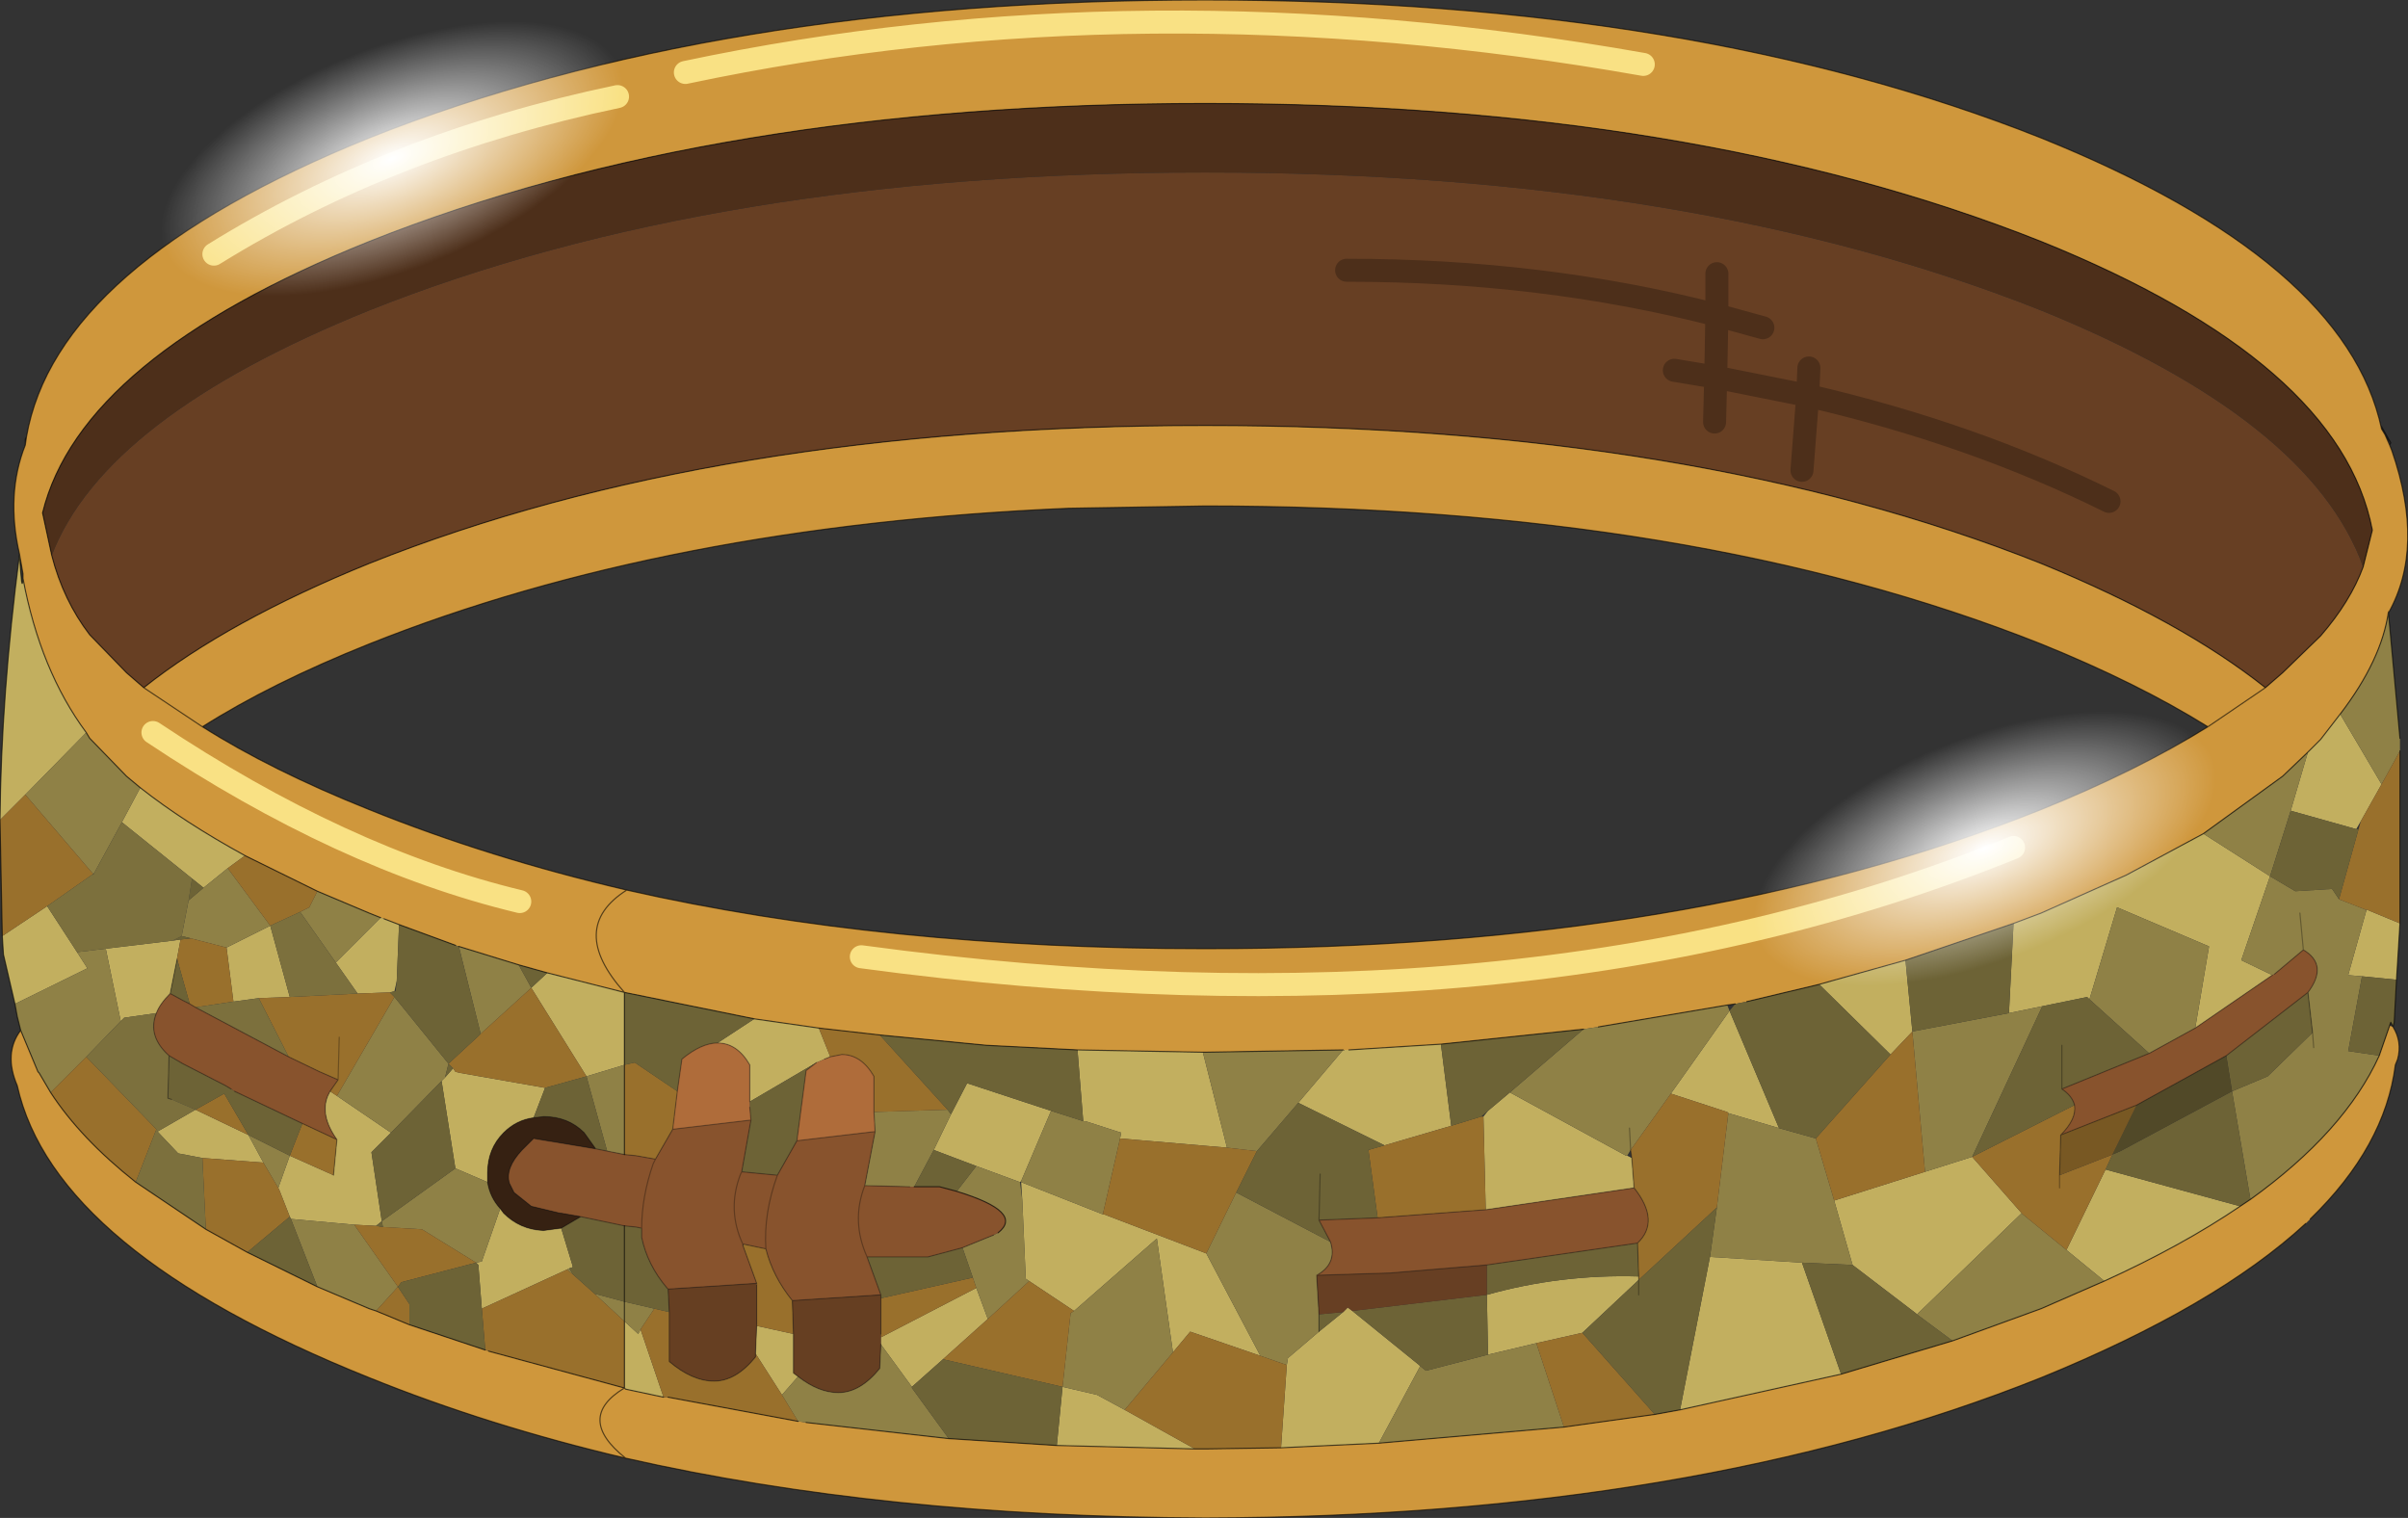 <?xml version="1.0"?>
<svg xmlns="http://www.w3.org/2000/svg" xmlns:xlink="http://www.w3.org/1999/xlink" width="104.7px" height="66px"><rect width="100%" height="100%" fill="#333333" stroke="none"/><g transform="matrix(1, 0, 0, 1, -222.6, -167.45)"><use xlink:href="#object-0" width="104.7" height="66" transform="matrix(1, 0, 0, 1, 222.6, 167.45)"/></g><defs><g transform="matrix(1, 0, 0, 1, -222.6, -167.45)" id="object-0"><path fill-rule="evenodd" fill="#cf973c" stroke="none" d="M223.6 192.6L223.6 192.4L223.45 191.55Q222.85 188.95 223.7 186.8L223.75 186.45Q225.05 178.95 238.65 173.45Q253.7 167.45 275 167.45Q296.25 167.45 311.35 173.45Q324.6 178.8 326.15 186.1L326.3 186.35L326.5 186.8L326.6 187.05Q328.05 191.25 326.45 194.1L326.45 194.05Q326.15 196.15 324.35 198.5L323.5 199.6L322.95 200.15L321.85 201.2L318.4 203.7L315.05 205.5L311.35 207.15L310.15 207.6L305.45 209.2L301.7 210.25L298.55 211L298.05 211.1L297.7 211.15L292.1 212.1L291.45 212.2L285.25 212.85L281.25 213.1L281 213.1L275 213.2L274.9 213.2L269.45 213.1L265.5 212.9L260.85 212.45L258.2 212.15L255.4 211.75L249.75 210.6L246.4 209.75L245.15 209.4L242.55 208.6L242.4 208.55L239.95 207.65L239.3 207.4L239.15 207.35L238.65 207.15L236.4 206.2L233.25 204.65Q230.6 203.2 228.7 201.7L228.1 201.2L226.5 199.55L226.35 199.3Q224.35 196.6 223.6 192.6M249.85 206.15Q247.25 207.8 249.75 210.6Q247.25 207.8 249.85 206.15Q243.85 204.75 238.65 202.65Q234.4 200.95 231.4 199.05L228.85 197.35L231.4 199.05Q234.4 197.15 238.65 195.45Q251.55 190.3 269.05 189.55L275 189.45Q296.25 189.45 311.35 195.45Q315.55 197.15 318.6 199.05L321.1 197.35L321.85 196.7L323.5 195.1Q324.8 193.6 325.35 192.1L325.75 190.5Q324.35 183.2 311.35 177.95Q296.25 171.95 275 171.95Q253.7 171.95 238.65 177.95Q226.1 183 224.45 189.75L224.85 191.6Q225.35 193.55 226.5 195.05L228.1 196.7L228.85 197.35Q232.5 194.45 238.65 191.95Q253.7 185.95 275 185.95Q296.25 185.95 311.35 191.95Q317.45 194.45 321.1 197.35L318.6 199.05Q315.55 200.95 311.35 202.65Q296.25 208.7 275 208.7Q261.1 208.7 249.85 206.15M231.9 178.5Q239.65 173.7 249.45 171.65Q239.65 173.7 231.9 178.5M326.65 212.1Q327.05 212.75 326.85 213.5L326.75 213.75Q326.3 217.3 323.05 220.45L322.85 220.65Q318.95 224.25 311.35 227.35Q296.25 233.4 275 233.45Q261.05 233.4 249.8 230.85Q243.85 229.45 238.65 227.35Q224.95 221.85 223.35 214.65Q222.75 213.25 223.5 212.25L224.25 214.05L224.3 214.1L224.8 214.95Q226.1 216.95 228.5 218.85L231.55 220.9L233.35 221.9L236.4 223.4L238.65 224.35L238.95 224.45L240.4 225.05L243.7 226.15L243.85 226.2L249.75 227.8L249.8 227.85L251.45 228.2L251.65 228.2L257.3 229.25L257.65 229.3L263.85 230L268.55 230.3L274.55 230.45L275 230.45L278.3 230.4L282.55 230.2L290.6 229.5L294.55 228.95L295.65 228.75L302.65 227.2L307.5 225.75L311.35 224.35L314.1 223.15Q317.5 221.6 320 219.9L320.45 219.6Q324.55 216.65 326.05 213.35L326.5 212.05L326.65 212.1M294.05 170.25Q272.25 166.4 252.4 170.6Q272.25 166.4 294.05 170.25M249.8 230.85Q247.6 229.1 249.75 227.8Q247.6 229.1 249.8 230.85M310.15 204.3Q288.85 212.95 260.05 209.05Q288.85 212.95 310.15 204.3M229.25 199.3Q237.5 204.8 245.2 206.65Q237.5 204.8 229.25 199.3"/><path fill-rule="evenodd" fill="#c2af5f" stroke="none" d="M223.6 192.6Q224.35 196.6 226.35 199.3L223.7 202L222.6 203.1Q222.65 197.7 223.45 191.55Q223.55 193.35 223.6 192.6M228.7 201.7Q230.6 203.2 233.25 204.65L232.5 205.2L231.45 206.05L230.95 205.65L227.9 203.2L228.7 201.7M239.15 207.35L239.3 207.4L239.95 207.65L239.85 210.1L239.75 210.55L239.55 210.6L238.15 210.65L237.2 209.3L239.15 207.35M246.4 209.75L249.75 210.6L249.75 213.75L248.1 214.25L245.7 210.4L246.4 209.75M322.95 200.15L323.5 199.6L324.35 198.5L326.15 201.55L325.25 203.15L325.05 203.5L322.2 202.7L322.95 200.15M326.95 207.6L326.85 209.25L326.8 210.05L325.3 209.9L324.7 209.85L325.5 207L326.95 207.6M223.25 211.1L222.75 208.95L222.7 208.15L224.65 206.85L225.95 208.85L226.4 209.55L223.25 211.1M321.3 205.55L320.05 209.2L321.4 209.85L318.05 212.15L318.65 208.6L314.65 206.9L313.45 210.9L313.35 210.8L311.4 211.2L309.95 211.5L310.15 207.6L311.35 207.15L315.05 205.5L318.4 203.7L321.3 205.55M305.45 209.2L305.75 212.3L304.8 213.3L301.7 210.25L305.45 209.2M308.35 217.75L310.5 220.2L305.95 224.6L305.9 224.55L303.15 222.45L302.35 219.65L306.3 218.4L308.35 217.75M312.45 221.8L314.15 218.3L320 219.9Q317.5 221.6 314.1 223.15L312.45 221.8M300.95 222.35L302.65 227.2L295.65 228.75L296.95 222.1L300.95 222.35M288.25 214.95L293.3 217.7L293.35 217.7L293.55 217.8L293.65 219.1L287.2 220.05L287.1 216L287.3 215.75L288.25 214.95M295.25 215L297.8 211.4L299.95 216.5L297.75 215.85L297.7 215.8L295.25 215M293.85 222.95L293.85 223.1L291.4 225.4L289.4 225.85L287.3 226.35L287.25 223.75Q290.45 222.85 293.85 222.95M285.7 216.4L282.8 217.25L279.05 215.4L281 213.1L281.25 213.1L285.25 212.85L285.7 216.4M281.4 224.45L284.3 226.8L284.35 226.85L282.55 230.2L278.3 230.4L278.55 226.8L278.6 226.5Q279.25 225.95 279.95 225.35L281 224.5L281.2 224.3L281.4 224.45M269.45 213.1L274.9 213.2L275.95 217.35L271.3 216.95L271.35 216.7L269.8 216.2L269.7 216.2L269.45 213.1M270.55 220.25L270.6 220.25L275.05 221.95L277.4 226.4L274.35 225.35L273.6 226.25L272.9 221.3L269.3 224.45L267.35 223.15L267.2 223.05L267.05 219.65L267 218.85L270.55 220.25M263.2 217.45L263.95 215.9L264.65 214.55L268.3 215.75L267 218.8L266.95 218.85L265.05 218.15L263.2 217.45M265.05 223.45L265.55 224.8L263.6 226.55L262.25 227.75L260.9 225.9L260.9 225.6L265.05 223.45M274.55 230.45L268.55 230.3L268.8 227.75L270.3 228.1L271.5 228.75L274.55 230.45M251.45 228.2L249.8 227.85L249.75 227.8L249.75 224.9L250.35 225.45L250.45 225.25L251.45 228.2M255.4 211.75L258.2 212.15L258.7 213.4L258.45 213.5L258.1 213.65L255.2 215.35L255.2 213.75Q254.65 212.8 253.8 212.8L255.4 211.75M242.3 213.9L242.4 214.05L242.6 214.1L246.3 214.75L245.8 216.05Q245.05 216.15 244.5 216.7Q243.8 217.4 243.8 218.45L243.8 218.85L242.4 218.25L241.8 214.45L241.95 214.3L242.3 213.9M247 220.85L247.5 222.5L247.5 222.55L247.35 222.6L247.25 222.65L243.55 224.35L243.4 222.45L243.3 222.35L243.55 222.3L244.35 220L244.5 220.2Q245.2 220.9 246.2 220.95L246.25 220.95L247 220.85M255.45 226.3L255.5 225.1L257.1 225.45L257.1 227.15L257.3 227.3L256.6 228.1L255.45 226.3M235.2 210.8L233.85 210.85L232.75 211L232.45 208.65L234.35 207.7L235.2 210.8M230.1 208.35L230.45 208.3L230.3 209.1L230.3 209.15L230 210.65Q229.55 211.1 229.4 211.5L228 211.7L227.85 211.85L227.2 208.7L230.1 208.35M231.4 217.8L230.35 217.6L229.45 216.65L231.1 215.7L233.4 216.8L234.05 218L231.4 217.8M239.6 216.7L238.75 217.55L239.2 220.55L238.95 220.75L238 220.7L235.25 220.45L235.2 220.35L234.75 219.2L234.7 219.1L235.2 217.7L237.1 218.55L237.25 217Q236.5 215.95 236.85 215.1L236.95 214.9L237.25 215.1L239.6 216.7"/><path fill-rule="evenodd" fill="#8f8146" stroke="none" d="M226.35 199.3L226.5 199.55L228.1 201.2L228.7 201.7L227.9 203.2L226.7 205.4L226.65 205.45L223.7 202L226.35 199.3M236.4 206.2L238.65 207.15L239.15 207.35L237.2 209.3L235.65 207.1L236.05 206.9L236.4 206.2M242.55 208.6L245.15 209.4L245.7 210.4L243.5 212.4L242.55 208.6M324.35 198.5Q326.15 196.15 326.45 194.05L326.45 194.1L326.95 199.55L326.95 200.1L326.15 201.55L324.35 198.5M223.5 212.25L223.35 211.65L223.25 211.1L226.4 209.55L225.95 208.85L227.2 208.7L227.85 211.85L226.35 213.4L224.8 214.95L224.3 214.1L224.25 214.05L223.5 212.25M318.4 203.7L321.85 201.2L322.95 200.15L322.2 202.7L321.3 205.55L322.4 206.2L324 206.1L324.3 206.55L325.45 207L325.5 207L324.7 209.85L325.3 209.9L324.7 213.15L326.05 213.35Q324.55 216.65 320.45 219.6L319.65 214.9L321.2 214.25L323.15 212.35L322.95 210.6Q323.85 209.4 322.75 208.75L321.5 209.8L321.4 209.85L320.05 209.2L321.3 205.55L318.4 203.7M322.6 207.15L322.75 208.75L322.6 207.15M309.95 211.5L311.4 211.2L308.35 217.75L306.3 218.4L305.75 212.3L309.95 211.5M313.45 210.9L314.65 206.9L318.65 208.6L318.05 212.15L316.05 213.25L313.45 210.9M323.2 213L323.15 212.35L323.2 213M310.5 220.2L310.55 220.25L312.45 221.8L314.1 223.15L311.35 224.35L307.5 225.75L305.95 224.6L310.5 220.2M302.35 219.65L303.15 222.45L300.95 222.35L296.95 222.1L297.25 219.95L297.75 215.85L299.95 216.5L301.55 216.95L302.35 219.65M297.7 211.15L297.8 211.4L295.25 215L293.5 217.45L293.35 217.7L293.3 217.7L288.25 214.95L291.45 212.2L292.1 212.1L297.7 211.15M293.45 216.5L293.5 217.45L293.45 216.5M284.35 226.85L284.6 227.05L287.3 226.35L289.4 225.85L290.6 229.5L282.55 230.2L284.35 226.85M279.95 225.35Q279.25 225.95 278.6 226.5L278.55 226.8L277.4 226.4L275.05 221.95L276.35 219.3L280.45 221.45Q280.75 222.4 279.85 222.9L279.95 224.6L279.95 225.35M281 213.1L279.05 215.4L277.25 217.5L275.95 217.35L274.9 213.2L275 213.2L281 213.1M271.3 216.95L270.55 220.25L267 218.85L267 218.8L268.3 215.75L269.7 216.2L269.8 216.2L271.35 216.7L271.3 216.95M263.8 215.7L263.95 215.9L263.2 217.45L262.35 219.05L262.15 219.05L260.2 219L260.65 216.65L260.6 215.8L263.8 215.7M264.2 219.25L265.05 218.15L266.95 218.85L267.05 219.65L267.2 223.05L267.35 223.15L265.55 224.8L265.05 223.45L264.9 223L264.45 221.7L265.8 221.15L266 221.05Q267.15 220.15 264.2 219.25M269.3 224.45L272.9 221.3L273.6 226.25L271.5 228.75L270.3 228.1L268.8 227.75L269.15 224.55L269.3 224.45M260.9 225.9L262.25 227.75L262.25 227.8L263.85 230L257.65 229.3L257.3 229.25L256.6 228.1L257.3 227.3Q258.2 228 259.05 228Q260 228 260.85 226.95L260.9 225.9M248.1 214.25L249.75 213.75L249.75 217.65L249 217.5L248.1 214.25M247.35 222.6L247.5 222.85L247.25 222.65L247.35 222.6M248.45 223.7L249.75 224.05L251.05 224.35L250.45 225.25L250.35 225.45L249.75 224.9L248.45 223.7M243.8 218.85Q243.9 219.5 244.35 220L243.55 222.3L243.3 222.35L240.95 220.9L239.25 220.8L239.2 220.55L242.4 218.25L243.8 218.85M249.75 224.9L249.75 224.05L249.75 224.9M234.35 207.7L232.45 208.65L230.9 208.25L230.5 208.15L230.8 206.6L231.45 206.05L232.5 205.2L234.35 207.7M239.75 210.8L242.1 213.7L241.95 214.3L241.8 214.45L239.6 216.7L237.25 215.1L239.75 210.8M233.4 216.8L235.2 217.7L234.7 219.1L234.05 218L233.4 216.8M235.25 220.45L238 220.7L239.9 223.4L238.95 224.45L238.65 224.35L236.4 223.4L235.25 220.45"/><path fill-rule="evenodd" fill="#99702c" stroke="none" d="M233.25 204.65L236.4 206.2L236.05 206.9L235.65 207.1L234.35 207.7L232.5 205.2L233.25 204.65M223.7 202L226.65 205.45L224.65 206.85L222.7 208.15L222.6 203.1L223.7 202M326.95 200.1L326.95 207.6L325.5 207L325.45 207L324.3 206.55L325.15 203.5L325.25 203.15L326.15 201.55L326.95 200.1M304.8 213.3L305.75 212.3L306.3 218.4L302.35 219.65L301.55 216.95L304.8 213.3M312.15 219.1L312.15 218.55L312.15 219.1M312.2 216.8L312.15 218.55L314.45 217.65L314.15 218.3L312.45 221.8L310.55 220.25L310.5 220.2L308.35 217.75L312.8 215.5Q312.9 216.1 312.2 216.8M293.55 217.8L293.5 217.45L295.25 215L297.7 215.8L297.75 215.85L297.25 219.95L293.85 223.1L293.85 222.95L293.8 221.5Q294.8 220.55 293.65 219.1L293.55 217.8M287 216L287.1 216L287.2 220.05L282.5 220.4L282.1 217.45L282.8 217.25L285.7 216.4L287 216M278.55 226.8L278.3 230.4L275 230.45L274.55 230.45L271.5 228.75L273.6 226.25L274.35 225.35L277.4 226.4L278.55 226.8M289.4 225.85L291.4 225.4L294.55 228.95L290.6 229.5L289.4 225.85M275.95 217.35L277.25 217.5L276.35 219.3L275.05 221.95L270.6 220.25L270.55 220.25L271.3 216.95L275.95 217.35M263.8 215.7L260.6 215.8L260.6 214.25Q260.05 213.3 259.2 213.3L258.7 213.4L258.2 212.15L260.85 212.45L263.8 215.7M265.55 224.8L267.35 223.15L269.3 224.45L269.15 224.55L268.8 227.75L263.6 226.55L265.55 224.8M264.9 223L265.05 223.45L260.9 225.6L260.9 225.45L260.9 223.9L264.9 223M257.3 229.25L251.65 228.2L251.45 228.2L250.45 225.25L251.05 224.35L251.7 224.5L251.7 226.65Q252.7 227.5 253.65 227.5Q254.6 227.5 255.45 226.45L255.45 226.3L256.6 228.1L257.3 229.25M252.05 214.9L251.85 216.55L251.1 217.85L250.25 217.7L249.75 217.65L249.75 213.75L250.2 213.65L252.05 214.9M245.7 210.4L248.1 214.25L246.3 214.75L242.6 214.1L242.4 214.05L242.3 213.9L242.1 213.7L243.4 212.5L243.5 212.4L245.7 210.4M247.5 222.85L248.45 223.7L249.75 224.9L249.75 227.8L243.85 226.2L243.7 226.15L243.55 224.35L247.25 222.65L247.5 222.85M239.25 220.8L240.95 220.9L243.3 222.35L240.05 223.2L239.9 223.4L238.95 224.45L240.4 225.05L240.4 224.15L239.9 223.4L238 220.7L238.95 220.75L239.25 220.8M255.5 223.25L254.9 221.6L254.95 221.55L255.9 221.75Q256.2 222.95 257.05 224L257.1 225.45L255.5 225.1L255.5 225.05L255.5 223.25M235.2 210.8L238.15 210.65L239.55 210.6L239.75 210.8L237.25 215.1L236.95 214.9L237.3 214.4L236.5 214.05L235.15 213.4L233.85 210.85L235.2 210.8M232.45 208.65L232.75 211L231.1 211.25L230.85 211.1L230.3 209.15L230.3 209.1L230.45 208.3L230.9 208.25L232.45 208.65M237.35 212.55L237.3 214.4L237.35 212.55M226.35 213.4L229.4 216.55L228.5 218.85Q226.1 216.95 224.8 214.95L226.35 213.4M231.55 220.9L231.4 217.8L234.05 218L234.7 219.1L234.75 219.2L235.2 220.35L233.35 221.9L231.55 220.9M231.1 215.7L232.35 215L233.4 216.8L231.1 215.7M235.2 217.7L235.75 216.3L237.25 217L237.1 218.55L235.2 217.7"/><path fill-rule="evenodd" fill="#6d6336" stroke="none" d="M239.95 207.65L242.4 208.55L242.55 208.6L243.5 212.4L243.4 212.5L242.1 213.7L242.3 213.9L241.95 214.3L242.1 213.7L239.75 210.8L239.55 210.6L239.75 210.55L239.8 210.55L239.85 210.1L239.95 207.65M245.15 209.4L246.4 209.75L245.7 210.4L245.15 209.4M326.8 210.05L326.7 211.9L326.65 212.1L326.55 211.9L326.5 212.05L326.05 213.35L324.7 213.15L325.3 209.9L326.8 210.05M322.2 202.7L325.05 203.5L325.15 203.5L324.3 206.55L324 206.1L322.4 206.2L321.3 205.55L322.2 202.7M310.15 207.6L309.95 211.5L305.75 212.3L305.45 209.2L310.15 207.6M311.4 211.2L313.35 210.8L313.45 210.9L316.05 213.25L312.25 214.8Q312.7 215.1 312.8 215.5L308.35 217.75L311.4 211.2M323.15 212.35L321.2 214.25L319.65 214.9L319.4 213.35L322.95 210.6L323.15 212.35M319.65 214.9L320.45 219.6L320 219.9L314.15 218.3L314.45 217.65L314.8 217.5L319.65 214.9M301.7 210.25L304.8 213.3L301.55 216.95L299.95 216.5L297.8 211.4L298.05 211.1L298.55 211L301.7 210.25M312.25 212.9L312.25 214.8L312.25 212.9M305.95 224.6L307.5 225.75L302.65 227.2L300.95 222.35L303.15 222.45L305.9 224.55L305.95 224.6M285.25 212.85L291.45 212.2L288.25 214.95L287.3 215.75L287 216L285.7 216.4L285.25 212.85M293.8 221.5L293.85 222.95Q290.45 222.85 287.25 223.75L287.3 226.35L284.6 227.05L284.35 226.85L284.3 226.8L281.4 224.45L287.25 223.75L287.25 222.45L293.8 221.5M293.85 223.1L297.25 219.95L296.95 222.1L295.65 228.75L294.55 228.95L291.4 225.4L293.85 223.1L293.85 223.75L293.85 223.1M282.8 217.25L282.1 217.45L282.5 220.4L279.95 220.5L280 218.5L279.95 220.5L280.45 221.45L276.35 219.3L277.25 217.5L279.05 215.4L282.8 217.25M281 224.5L279.95 225.35L279.95 224.6L281 224.5M260.85 212.45L265.5 212.9L269.45 213.1L269.7 216.2L268.3 215.75L264.65 214.55L263.95 215.9L263.8 215.7L260.85 212.45M262.35 219.05L263.2 217.45L265.05 218.15L264.2 219.25L263.45 219.05L262.35 219.05M263.6 226.55L268.8 227.75L268.55 230.3L263.85 230L262.25 227.8L262.25 227.75L263.6 226.55M264.45 221.7L264.9 223L260.9 223.9L260.9 223.75L260.3 222.1L262.95 222.1L264.45 221.7M258.1 213.65L257.65 214L257.25 217.05L256.4 218.55L254.85 218.4L255.25 216.15L255.2 215.6L255.2 215.35L258.1 213.65M253.8 212.8Q253.1 212.8 252.25 213.5L252.05 214.9L250.2 213.65L249.75 213.75L249.75 210.6L255.4 211.75L253.8 212.8M246.3 214.75L248.1 214.25L249 217.5L248.5 217.4L248 216.7Q247.3 216 246.25 216L245.8 216.05L246.3 214.75M247.85 220.35L249.75 220.75L250.25 220.8L250.5 220.85L250.5 221.25Q250.75 222.45 251.6 223.45L251.65 223.5L251.7 224.5L251.05 224.35L249.75 224.05L248.45 223.7L247.5 222.85L247.35 222.6L247.5 222.55L247.5 222.5L247 220.85L247.85 220.35M249.75 220.75L249.75 224.05L249.75 220.75M242.4 218.25L239.2 220.55L239.25 220.8L238.95 220.75L239.2 220.55L238.75 217.55L239.6 216.7L241.8 214.45L242.4 218.25M243.55 224.35L243.7 226.15L240.4 225.05L240.4 224.15L239.9 223.4L240.05 223.2L243.3 222.35L243.4 222.45L243.55 224.35M230.1 208.35L230.5 208.15L230.9 208.25L230.45 208.3L230.1 208.35M230.8 206.6L230.95 205.65L231.45 206.05L230.8 206.6M231.1 215.7L230.05 215.25L229.9 215.2L229.95 213.35L230.55 213.7L232.4 214.65L232.65 214.8L232.8 214.9L235.75 216.3L235.2 217.7L233.4 216.8L232.35 215L231.1 215.7M230.85 211.1L230.55 210.95L230 210.65L230.3 209.15L230.85 211.1M235.2 220.35L235.25 220.45L236.4 223.4L233.35 221.9L235.2 220.35"/><path fill-rule="evenodd" fill="#673f23" stroke="none" d="M228.85 197.35L228.1 196.7L226.5 195.05Q225.35 193.55 224.85 191.6Q227.15 185.6 238.65 180.95Q253.7 174.95 275 174.95Q296.25 174.95 311.35 180.95Q323.05 185.7 325.35 192.1Q324.8 193.6 323.5 195.1L321.85 196.7L321.1 197.35Q317.45 194.45 311.35 191.95Q296.25 185.95 275 185.95Q253.7 185.95 238.65 191.95Q232.5 194.45 228.85 197.35M300.95 187.9L301.2 184.65Q308.35 186.3 314.3 189.25Q308.35 186.3 301.2 184.65L300.95 187.9M297.15 185.8L297.2 183.85L301.2 184.65L301.25 183.45L301.2 184.65L297.2 183.85L297.15 185.8M295.4 183.55L297.2 183.85L297.25 181.15L299.25 181.7L297.25 181.15L297.2 183.85L295.4 183.55M281.15 179.2Q289.7 179.2 297.25 181.15L297.25 179.35L297.25 181.15Q289.7 179.2 281.15 179.2M287.25 223.75L281.4 224.45L281.2 224.3L281 224.5L279.95 224.6L279.85 222.9L283.05 222.8L287.25 222.45L287.25 223.75"/><path fill-rule="evenodd" fill="#4d2f1a" stroke="none" d="M224.85 191.6L224.45 189.75Q226.1 183 238.65 177.95Q253.7 171.95 275 171.95Q296.25 171.95 311.35 177.95Q324.35 183.2 325.75 190.5L325.35 192.1Q323.05 185.7 311.35 180.95Q296.25 174.95 275 174.95Q253.7 174.95 238.65 180.95Q227.15 185.6 224.85 191.6"/><path fill-rule="evenodd" fill="#7c703d" stroke="none" d="M226.7 205.4L227.9 203.2L230.95 205.65L230.8 206.6L230.5 208.15L230.1 208.35L227.2 208.7L225.95 208.85L224.65 206.85L226.65 205.45L226.65 205.5L226.7 205.4M234.35 207.7L235.65 207.1L237.2 209.3L238.15 210.65L235.2 210.8L234.35 207.7M232.75 211L233.85 210.85L235.15 213.4L231.1 211.25L232.75 211M226.35 213.4L227.85 211.85L228 211.7L229.4 211.5Q229 212.5 229.95 213.35L229.9 215.2L230.05 215.25L231.1 215.7L229.45 216.65L230.35 217.6L231.4 217.8L231.55 220.9L228.5 218.85L229.4 216.55L226.35 213.4"/><path fill-rule="evenodd" fill="#88532d" stroke="none" d="M321.4 209.85L321.5 209.8L322.75 208.75Q323.85 209.4 322.95 210.6L319.4 213.35L315.5 215.5L312.2 216.8Q312.9 216.1 312.8 215.5Q312.7 215.1 312.25 214.8L316.05 213.25L318.05 212.15L321.4 209.85M293.65 219.1Q294.8 220.55 293.8 221.5L287.25 222.45L283.05 222.8L279.85 222.9Q280.75 222.4 280.45 221.45L279.95 220.5L282.5 220.4L287.2 220.05L293.65 219.1M260.65 216.65L260.2 219L262.15 219.05L262.35 219.05L263.45 219.05L264.2 219.25Q267.15 220.15 266 221.05L265.8 221.15L264.45 221.7L262.95 222.1L260.3 222.1L260.9 223.75L257.05 224Q256.2 222.95 255.9 221.75L254.95 221.55L254.9 221.55L254.9 221.6L255.5 223.25L251.65 223.5L251.6 223.45Q250.75 222.45 250.5 221.25L250.5 220.85L250.25 220.8L249.75 220.75L247.85 220.35L247 220.2L246.95 220.2L245.7 219.9L244.95 219.3L244.75 218.9Q244.55 218.25 245.3 217.45L245.8 216.95L248.5 217.4L249 217.5L249.75 217.65L250.25 217.7L251.1 217.85L251.85 216.55L255.25 216.15L254.85 218.4L256.4 218.55L257.25 217.05L260.65 216.65M251.1 217.85L251 218.05Q250.5 219.5 250.5 220.85Q250.5 219.5 251 218.05L251.1 217.85M254.85 218.4L254.8 218.5Q254.2 220.05 254.9 221.55Q254.2 220.05 254.8 218.5L254.85 218.4M256.4 218.55Q255.8 220.2 255.9 221.75Q255.8 220.2 256.4 218.55M260.3 222.1Q259.6 220.55 260.2 219Q259.6 220.55 260.3 222.1M235.15 213.4L236.5 214.05L237.3 214.4L236.95 214.9L236.85 215.1Q236.5 215.95 237.25 217L235.75 216.3L232.8 214.9L232.65 214.8L232.4 214.65L230.55 213.7L229.95 213.35Q229 212.5 229.4 211.5Q229.55 211.1 230 210.65L230.55 210.95L230.85 211.1L231.1 211.25L235.15 213.4"/><path fill-rule="evenodd" fill="#514928" stroke="none" d="M319.4 213.35L319.65 214.9L314.8 217.5L314.45 217.65L315.5 215.5L319.4 213.35"/><path fill-rule="evenodd" fill="#785823" stroke="none" d="M312.15 218.55L312.2 216.8L315.5 215.5L314.45 217.65L312.15 218.55"/><path fill-rule="evenodd" fill="#af6c3a" stroke="none" d="M260.6 215.8L260.65 216.65L257.25 217.05L257.65 214L258.1 213.65L258.45 213.5L258.7 213.4L259.2 213.3Q260.05 213.3 260.6 214.25L260.6 215.8M255.2 215.35L255.2 215.6L255.25 216.15L251.85 216.55L252.05 214.9L252.25 213.5Q253.1 212.8 253.8 212.8Q254.65 212.8 255.2 213.75L255.2 215.35"/><path fill-rule="evenodd" fill="#663f22" stroke="none" d="M260.9 225.6L260.9 225.9L260.85 226.95Q260 228 259.05 228Q258.2 228 257.3 227.3L257.1 227.15L257.1 225.45L257.05 224L260.9 223.75L260.9 223.9L260.9 225.45L260.9 225.6M255.45 226.3L255.45 226.45Q254.6 227.5 253.65 227.5Q252.7 227.5 251.7 226.65L251.7 224.5L251.65 223.5L255.5 223.25L255.5 225.05L255.5 225.1L255.45 226.3"/><path fill-rule="evenodd" fill="#362112" stroke="none" d="M245.8 216.05L246.25 216Q247.3 216 248 216.7L248.5 217.4L245.8 216.95L245.3 217.45Q244.55 218.25 244.75 218.9L244.95 219.3L245.7 219.9L246.95 220.2L247 220.2L247.85 220.35L247 220.85L246.25 220.95L246.2 220.95Q245.2 220.9 244.5 220.2L244.35 220Q243.9 219.5 243.8 218.85L243.8 218.45Q243.8 217.4 244.5 216.7Q245.05 216.15 245.8 216.05"/><path fill="none" stroke="#000000" stroke-opacity="0.6" stroke-width="0.05" stroke-linecap="round" stroke-linejoin="round" d="M326.45 194.1Q328.05 191.25 326.6 187.05L326.5 186.8L326.3 186.35L326.15 186.1Q324.6 178.8 311.35 173.45Q296.25 167.45 275 167.45Q253.7 167.45 238.65 173.45Q225.05 178.95 223.75 186.45L223.7 186.8Q222.85 188.95 223.45 191.55L223.6 192.4L223.6 192.6Q224.35 196.6 226.35 199.3L226.5 199.55L228.1 201.2L228.7 201.7Q230.6 203.2 233.25 204.65L236.4 206.2L238.65 207.15L239.15 207.35M239.3 207.4L239.95 207.65L242.4 208.55M242.55 208.6L245.15 209.4L246.4 209.75L249.75 210.6Q247.25 207.8 249.85 206.15Q243.85 204.75 238.65 202.65Q234.4 200.95 231.4 199.05L228.85 197.35L228.1 196.7L226.5 195.05Q225.35 193.55 224.85 191.6L224.45 189.75Q226.1 183 238.65 177.95Q253.7 171.95 275 171.95Q296.25 171.95 311.35 177.95Q324.35 183.2 325.75 190.5L325.35 192.1Q324.8 193.6 323.5 195.1L321.85 196.7L321.1 197.35L318.6 199.05Q315.55 200.95 311.35 202.65Q296.25 208.7 275 208.7Q261.1 208.7 249.85 206.15M223.7 186.8L223.7 186.55L223.75 186.45M223.45 191.55Q223.55 193.35 223.6 192.6L223.6 192.4M231.4 199.05Q234.4 197.15 238.65 195.45Q251.55 190.3 269.05 189.55L275 189.45Q296.25 189.45 311.35 195.45Q315.55 197.15 318.6 199.05M228.85 197.35Q232.5 194.45 238.65 191.95Q253.7 185.95 275 185.95Q296.25 185.95 311.35 191.95Q317.45 194.45 321.1 197.35M322.95 200.15L323.5 199.6L324.35 198.5Q326.15 196.15 326.45 194.05L326.45 194.1L326.95 199.55M326.95 200.1L326.95 207.6L326.85 209.25L326.8 210.05L326.7 211.9L326.65 212.1Q327.05 212.75 326.85 213.5L326.75 213.75Q326.3 217.3 323.05 220.45M322.85 220.65Q318.95 224.25 311.35 227.35Q296.25 233.4 275 233.45Q261.05 233.4 249.8 230.85Q243.85 229.45 238.65 227.35Q224.95 221.85 223.35 214.65Q222.75 213.25 223.5 212.25L223.35 211.65L223.25 211.1L222.75 208.95L222.7 208.15L222.6 203.1Q222.65 197.7 223.45 191.55M318.4 203.7L321.85 201.2L322.95 200.15M326.55 186.7L326.15 186L326.3 186.35L326.55 186.7L326.5 186.8L326.6 187.05M326.15 186.1L326.15 186M326.05 213.35L326.5 212.05L326.55 211.9L326.65 212.1M318.4 203.7L315.05 205.5L311.35 207.15L310.15 207.6L305.45 209.2L301.7 210.25L298.55 211M320.45 219.6Q324.55 216.65 326.05 213.35M307.5 225.75L311.35 224.35L314.1 223.15Q317.5 221.6 320 219.9L320.45 219.6M302.65 227.2L307.5 225.75M297.7 211.15L298.05 211.1M292.1 212.1L297.7 211.15M285.25 212.85L291.45 212.2M278.3 230.4L282.55 230.2L290.6 229.5L294.55 228.95L295.65 228.75L302.65 227.2M285.25 212.85L281.25 213.1M274.9 213.2L275 213.2L281 213.1M260.85 212.45L265.5 212.9L269.45 213.1L274.9 213.2M264.2 219.25Q267.15 220.15 266 221.05M278.3 230.4L275 230.45L274.55 230.45L268.55 230.3L263.85 230L257.65 229.3M257.3 229.25L251.65 228.2M251.45 228.2L249.8 227.85L249.75 227.8Q247.6 229.1 249.8 230.85M255.4 211.75L258.2 212.15L260.85 212.45M255.4 211.75L249.75 210.6L249.75 213.75L249.75 217.65M249.75 224.05L249.75 220.75M243.85 226.2L249.75 227.8L249.75 224.9L249.75 224.05M262.35 219.05L263.45 219.05L264.2 219.25M224.8 214.95L224.3 214.1L224.25 214.05L223.5 212.25M228.5 218.85L231.55 220.9L233.35 221.9L236.4 223.4L238.65 224.35L238.95 224.45L240.4 225.05L243.7 226.15M228.5 218.85Q226.1 216.95 224.8 214.95"/><path fill="none" stroke="#f9e184" stroke-width="1" stroke-linecap="round" stroke-linejoin="round" d="M249.45 171.65Q239.65 173.7 231.9 178.5M252.4 170.6Q272.25 166.4 294.05 170.25M260.05 209.05Q288.85 212.95 310.15 204.3M245.2 206.65Q237.5 204.8 229.25 199.3"/><path fill="none" stroke="#4d2f1a" stroke-width="1" stroke-linecap="round" stroke-linejoin="round" d="M314.3 189.25Q308.35 186.3 301.2 184.65L300.95 187.9M301.25 183.45L301.2 184.65L297.2 183.85L297.15 185.8M299.25 181.7L297.25 181.15L297.2 183.85L295.4 183.55M297.25 179.35L297.25 181.15Q289.7 179.2 281.15 179.2"/><path fill="none" stroke="#000000" stroke-opacity="0.302" stroke-width="0.05" stroke-linecap="round" stroke-linejoin="round" d="M321.5 209.8L322.75 208.75L322.6 207.15M318.05 212.15L321.4 209.85M316.05 213.25L318.05 212.15M322.95 210.6Q323.85 209.4 322.75 208.75M323.15 212.35L322.95 210.6L319.4 213.35L315.5 215.5L312.2 216.8L312.15 218.55L312.15 219.1M323.15 212.35L323.2 213M312.8 215.5Q312.7 215.1 312.25 214.8L312.25 212.9M312.2 216.8Q312.9 216.1 312.8 215.5M312.25 214.8L316.05 213.25M293.5 217.45L293.45 216.5M293.55 217.8L293.5 217.45M293.55 217.8L293.65 219.1Q294.8 220.55 293.8 221.5L293.85 222.95L293.85 223.1L293.85 223.75M282.5 220.4L287.2 220.05L293.65 219.1M287.25 222.45L283.05 222.8L279.85 222.9L279.95 224.6L279.95 225.35M287.25 222.45L293.8 221.5M260.6 215.8L260.65 216.65L260.2 219L262.15 219.05M260.9 223.9L260.9 225.45M265.8 221.15L264.45 221.7L262.95 222.1L260.3 222.1L260.9 223.75L260.9 223.9M279.95 220.5L282.5 220.4M280 218.5L279.95 220.5L280.45 221.45Q280.75 222.4 279.85 222.9M258.1 213.65L257.65 214L257.25 217.05L260.65 216.65M255.2 215.6L255.25 216.15L254.85 218.4L256.4 218.55L257.25 217.05M255.2 215.35L255.2 213.75Q254.65 212.8 253.8 212.8Q253.1 212.8 252.25 213.5L252.05 214.9L251.85 216.55L255.25 216.15M260.6 215.8L260.6 214.25Q260.05 213.3 259.2 213.3L258.7 213.4L258.45 213.5M249.75 217.65L250.25 217.7L251.1 217.85L251.85 216.55M249 217.5L249.75 217.65M248.5 217.4L249 217.5M247.85 220.35L249.75 220.75L250.25 220.8L250.5 220.85Q250.5 219.5 251 218.05L251.1 217.85M245.8 216.05L246.25 216Q247.3 216 248 216.7L248.5 217.4L245.8 216.95L245.3 217.45Q244.55 218.25 244.75 218.9L244.95 219.3L245.7 219.9L246.95 220.2L247 220.2L247.85 220.35L247 220.85L246.25 220.95L246.2 220.95Q245.2 220.9 244.5 220.2L244.35 220Q243.9 219.5 243.8 218.85L243.8 218.45Q243.8 217.4 244.5 216.7Q245.05 216.15 245.8 216.05M251.65 223.5L251.6 223.45Q250.75 222.45 250.5 221.25L250.5 220.85M255.45 226.3L255.45 226.45Q254.6 227.5 253.65 227.5Q252.7 227.5 251.7 226.65L251.7 224.5L251.65 223.5L255.5 223.25L254.9 221.6L254.9 221.55Q254.2 220.05 254.8 218.5L254.85 218.4M254.9 221.55L254.95 221.55L255.9 221.75Q255.8 220.2 256.4 218.55M255.5 225.1L255.45 226.3M257.3 227.3L257.1 227.15L257.1 225.45L257.05 224Q256.2 222.95 255.9 221.75M255.5 225.05L255.5 223.25M260.9 225.9L260.85 226.95Q260 228 259.05 228Q258.2 228 257.3 227.3M257.05 224L260.9 223.75M260.2 219Q259.6 220.55 260.3 222.1M235.15 213.4L236.5 214.05L237.3 214.4L237.35 212.55M230.05 215.25L229.9 215.2L229.95 213.35Q229 212.5 229.4 211.5Q229.55 211.1 230 210.65L230.55 210.95L230.85 211.1L231.1 211.25L235.15 213.4M230.3 209.15L230 210.65M232.65 214.8L232.4 214.65L230.55 213.7L229.95 213.35M235.75 216.3L232.8 214.9M236.95 214.9L236.85 215.1Q236.5 215.95 237.25 217L237.1 218.55M237.25 217L235.75 216.3M237.3 214.4L236.95 214.9"/><path fill-rule="evenodd" fill="url(#gradient-R4a6fde8dbaef8d890d43443f8acbc7da)" stroke="none" d="M233.6 180.45Q237.1 180.75 241.4 179.1Q245.7 177.5 248.2 175Q250.7 172.45 249.95 170.5Q249.2 168.55 245.7 168.3Q242.2 168 237.9 169.6Q233.6 171.25 231.1 173.75Q228.6 176.3 229.35 178.25Q230.1 180.2 233.6 180.45"/><path fill-rule="evenodd" fill="url(#gradient-R324961c999be2dce743615630404cbc2)" stroke="none" d="M302.85 210.45Q306.35 210.75 310.65 209.1Q314.95 207.5 317.45 205Q319.95 202.45 319.2 200.5Q318.45 198.55 314.95 198.3Q311.45 198 307.15 199.6Q302.85 201.25 300.35 203.75Q297.85 206.3 298.6 208.25Q299.35 210.2 302.85 210.45"/></g><radialGradient gradientTransform="matrix(-0.013, 0.005, 0.002, 0.006, 239.65, 174.35)" gradientUnits="userSpaceOnUse" spreadMethod="pad" id="gradient-R4a6fde8dbaef8d890d43443f8acbc7da" cx="0" cy="0" r="819.2"><stop offset="0" stop-color="#ffffff"/><stop offset="0.933" stop-color="#ffffff" stop-opacity="0"/></radialGradient><radialGradient gradientTransform="matrix(-0.013, 0.005, 0.002, 0.006, 308.9, 204.35)" gradientUnits="userSpaceOnUse" spreadMethod="pad" id="gradient-R324961c999be2dce743615630404cbc2" cx="0" cy="0" r="819.2"><stop offset="0" stop-color="#ffffff"/><stop offset="0.933" stop-color="#ffffff" stop-opacity="0"/></radialGradient></defs></svg>
